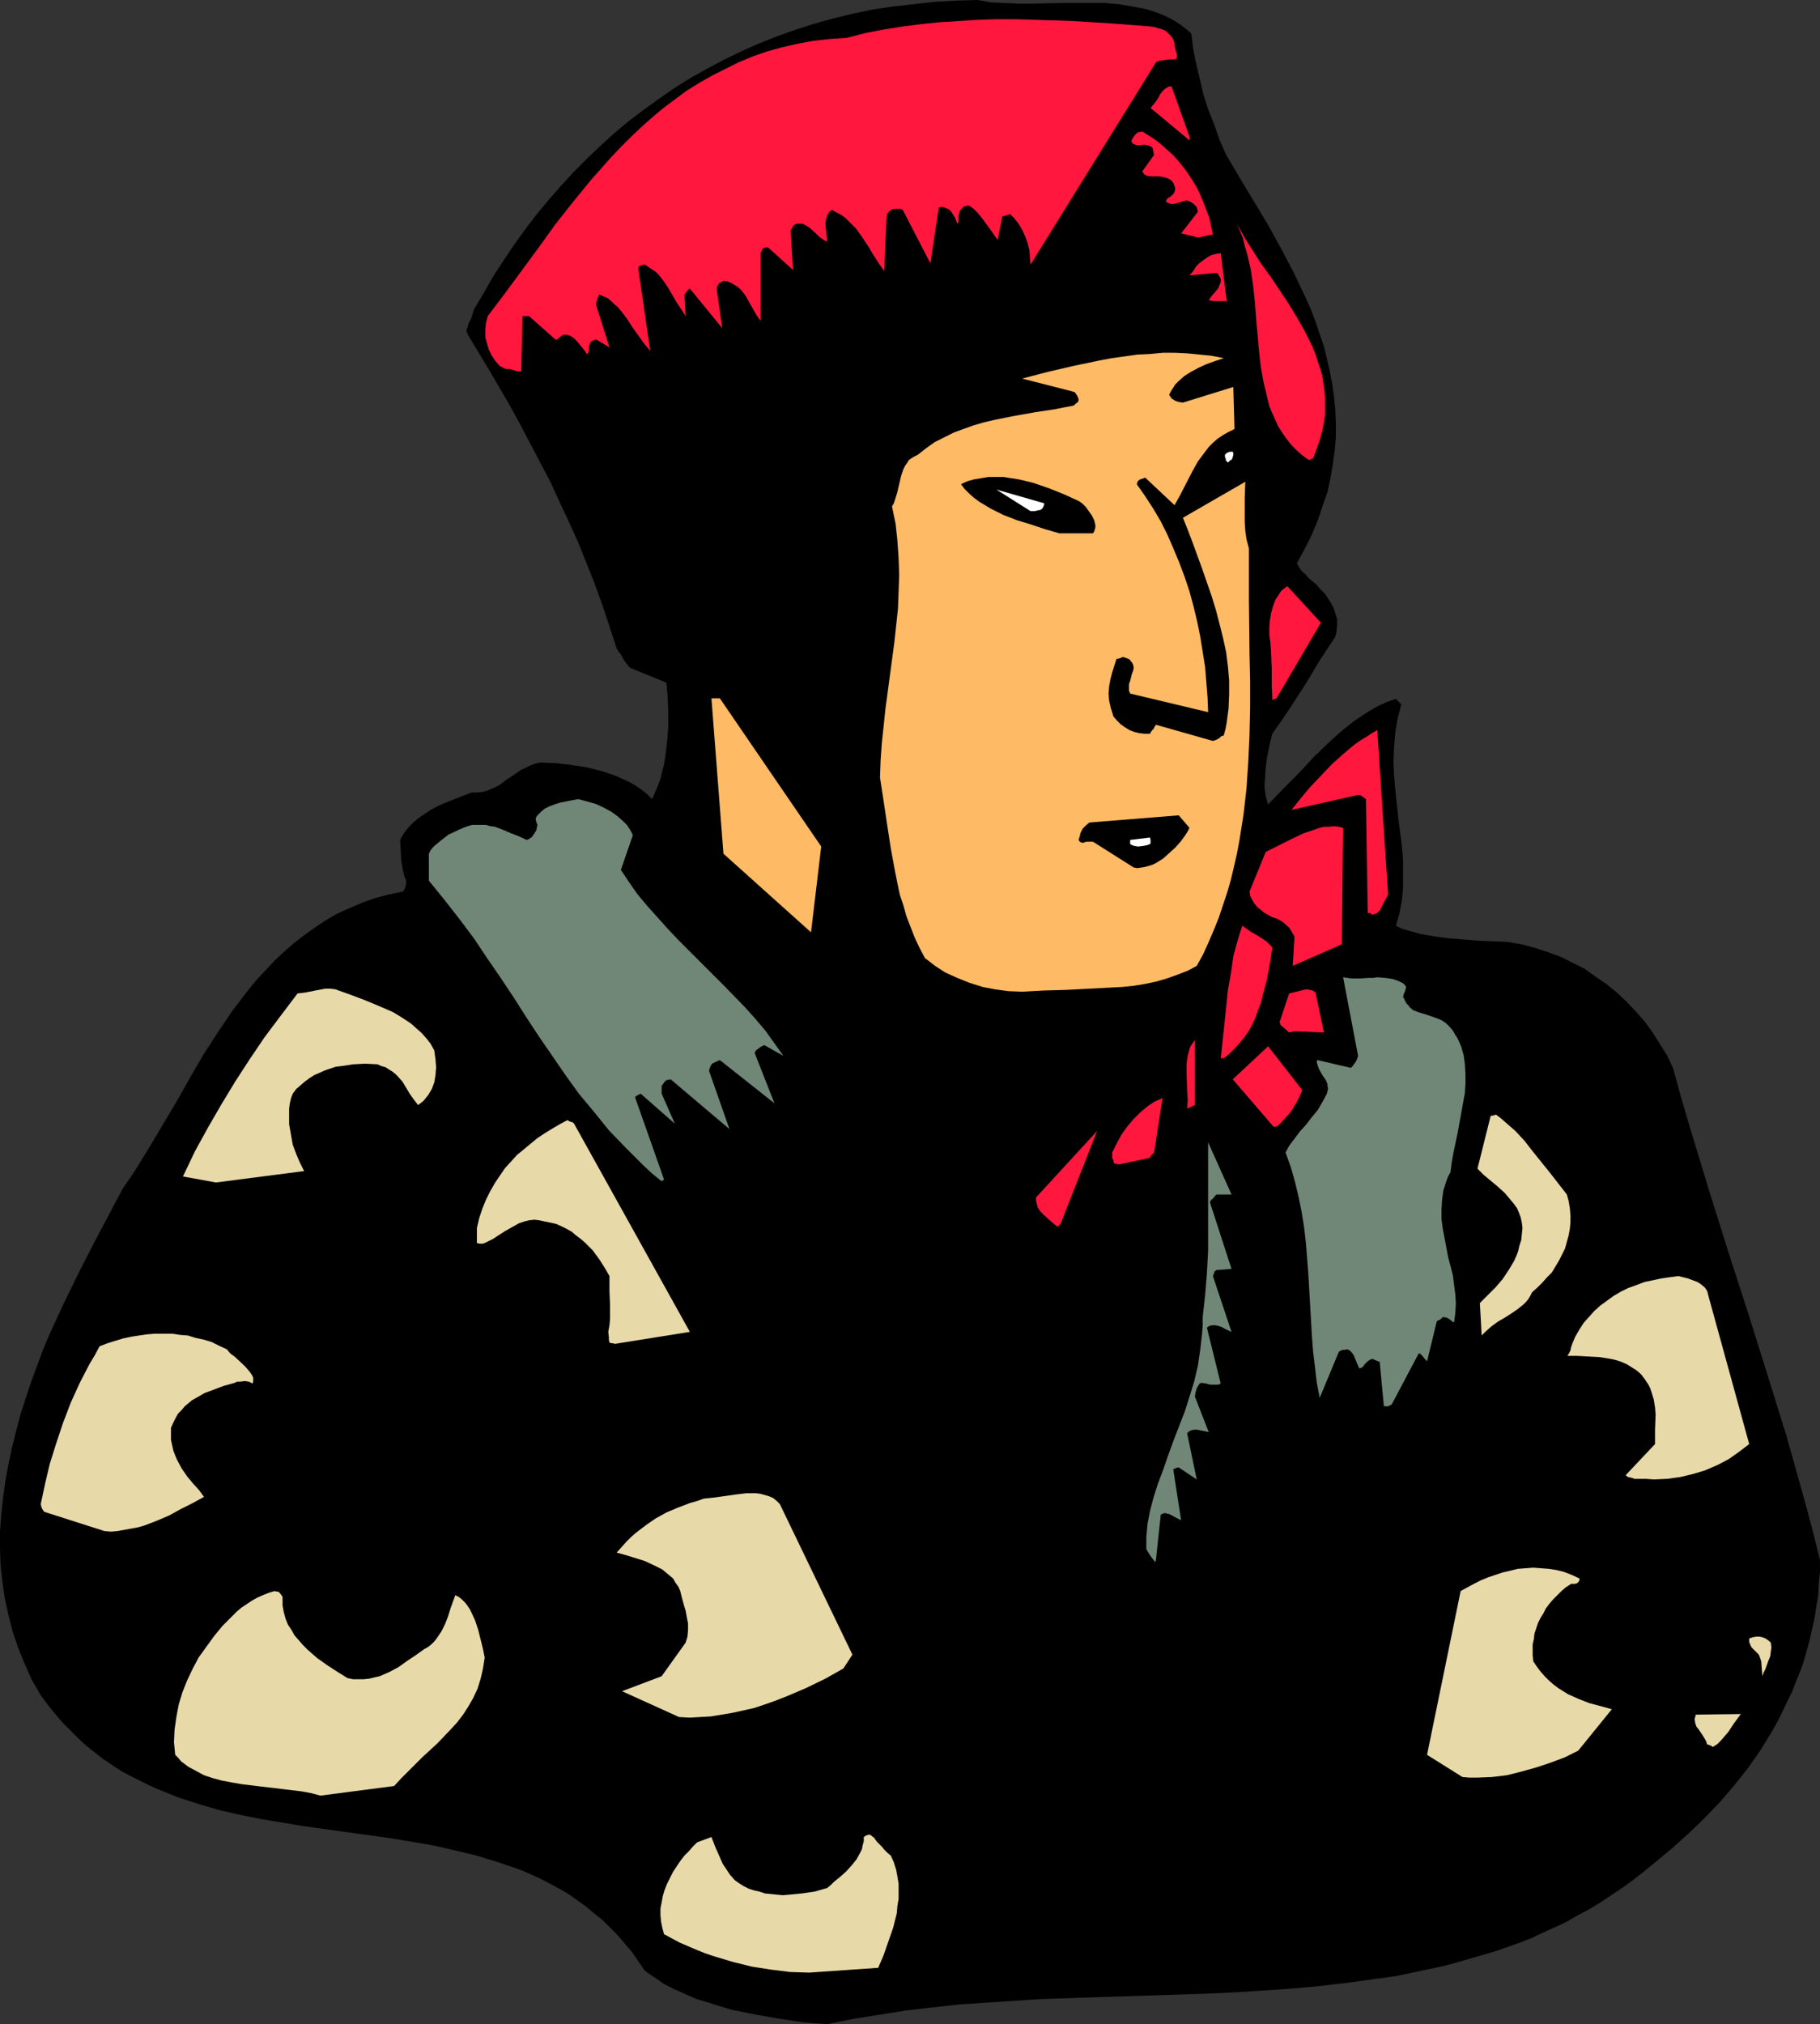 <?xml version="1.0" encoding="UTF-8" standalone="no"?>
<svg
   version="1.0"
   width="129.724mm"
   height="144.268mm"
   id="svg36"
   sodipodi:docname="Red Scarf.wmf"
   xmlns:inkscape="http://www.inkscape.org/namespaces/inkscape"
   xmlns:sodipodi="http://sodipodi.sourceforge.net/DTD/sodipodi-0.dtd"
   xmlns="http://www.w3.org/2000/svg"
   xmlns:svg="http://www.w3.org/2000/svg">
  <rect width="100%" height="100%" fill="#333333" stroke="none"/>
  <sodipodi:namedview
     id="namedview36"
     pagecolor="#ffffff"
     bordercolor="#000000"
     borderopacity="0.25"
     inkscape:showpageshadow="2"
     inkscape:pageopacity="0.0"
     inkscape:pagecheckerboard="0"
     inkscape:deskcolor="#d1d1d1"
     inkscape:document-units="mm" />
  <defs
     id="defs1">
    <pattern
       id="WMFhbasepattern"
       patternUnits="userSpaceOnUse"
       width="6"
       height="6"
       x="0"
       y="0" />
  </defs>
  <path
     style="fill:#000000;fill-opacity:1;fill-rule:evenodd;stroke:none"
     d="m 222.846,545.264 7.11,-1.454 7.11,-1.131 7.11,-1.131 7.11,-0.808 7.272,-0.808 7.272,-0.485 7.434,-0.485 7.434,-0.485 14.867,-0.485 29.734,-0.97 7.272,-0.323 7.434,-0.485 7.272,-0.485 7.272,-0.646 7.11,-0.808 7.11,-0.97 7.11,-0.97 6.949,-1.454 6.787,-1.454 6.787,-1.939 6.626,-1.939 6.464,-2.263 3.232,-1.293 3.07,-1.454 3.232,-1.454 3.07,-1.454 3.07,-1.778 3.07,-1.616 2.909,-1.778 2.909,-1.939 2.909,-1.939 2.909,-2.101 2.909,-2.263 2.747,-2.263 4.686,-3.879 4.525,-4.04 4.363,-4.202 4.202,-4.363 3.878,-4.525 3.717,-4.687 3.394,-4.848 3.07,-5.01 1.454,-2.586 1.293,-2.586 1.293,-2.747 1.293,-2.586 1.131,-2.909 1.131,-2.747 0.97,-2.747 0.808,-2.909 0.808,-2.909 0.646,-2.909 0.646,-2.909 0.485,-3.071 0.485,-3.071 0.162,-3.232 0.323,-3.071 v -3.232 l -2.101,-8.404 -2.262,-8.404 -4.686,-16.646 -5.171,-16.646 -5.171,-16.484 -5.333,-16.484 -5.171,-16.484 -5.01,-16.484 -2.424,-8.242 -2.262,-8.242 -1.616,-3.394 -1.939,-3.071 -1.939,-3.071 -2.101,-2.909 -2.424,-2.747 -2.424,-2.586 -2.586,-2.424 -2.747,-2.263 -3.07,-2.101 -2.909,-2.101 -3.232,-1.616 -3.232,-1.616 -3.555,-1.293 -3.394,-1.131 -3.717,-0.97 -3.717,-0.646 -7.918,-0.323 -4.04,-0.323 -3.878,-0.323 -3.717,-0.485 -3.717,-0.646 -3.555,-0.97 -1.616,-0.485 -1.616,-0.808 0.485,-1.616 0.485,-1.778 0.323,-1.616 0.323,-1.778 0.323,-3.555 v -3.717 -3.717 l -0.323,-3.717 -0.97,-7.596 -0.808,-7.596 -0.323,-3.879 -0.162,-3.717 0.162,-3.879 0.323,-3.879 0.646,-3.879 0.485,-1.778 0.485,-1.939 -0.162,-0.162 -0.323,-0.323 -0.97,-0.97 -2.424,0.808 -2.424,1.131 -2.262,1.293 -2.262,1.454 -2.101,1.454 -2.262,1.778 -2.101,1.778 -2.101,1.939 -4.202,4.04 -4.04,4.363 -4.202,4.202 -4.04,4.202 -0.323,-1.131 -0.323,-1.131 -0.323,-2.586 0.162,-2.586 0.162,-2.424 0.323,-2.586 0.485,-2.424 0.485,-2.263 0.485,-1.939 2.424,-3.394 2.262,-3.394 2.101,-3.232 2.101,-3.232 1.939,-3.232 1.939,-3.232 4.04,-6.141 0.323,-0.808 0.162,-0.808 0.162,-1.616 v -1.778 l -0.485,-1.616 -0.485,-1.454 -0.808,-1.454 -0.808,-1.293 -0.646,-0.97 -1.293,-1.293 -0.97,-1.131 -1.131,-0.97 -1.131,-0.97 -0.808,-0.97 -0.97,-0.808 -0.646,-0.97 -0.646,-1.131 2.101,-3.879 1.939,-3.879 1.616,-3.879 1.293,-3.879 1.293,-3.717 0.808,-3.717 0.646,-3.879 0.485,-3.555 0.323,-3.717 v -3.555 l -0.162,-3.555 -0.323,-3.555 -0.485,-3.394 -0.646,-3.394 -0.808,-3.555 -0.808,-3.394 -1.131,-3.232 -1.131,-3.394 -1.293,-3.394 -1.454,-3.232 -3.07,-6.464 -3.394,-6.464 -3.555,-6.464 -7.595,-12.605 -3.717,-6.303 -1.778,-4.04 -1.454,-4.202 -1.616,-4.04 -1.293,-4.04 -0.97,-4.202 -0.97,-4.04 -0.808,-4.04 -0.485,-4.04 -1.293,-1.131 -1.454,-1.131 -1.454,-0.97 -1.454,-0.808 -1.616,-0.808 -1.616,-0.646 -1.778,-0.646 -1.616,-0.485 -3.555,-0.646 -3.717,-0.646 -3.717,-0.323 h -3.878 -7.757 l -7.757,0.162 h -3.878 L 270.68,0.808 266.963,0.646 263.408,0 l -5.818,0.162 -5.818,0.323 -5.656,0.646 -5.656,0.646 -5.494,0.808 -5.333,1.131 -5.333,1.293 -5.171,1.454 -5.01,1.616 -5.01,1.778 -4.848,1.939 -4.686,2.101 -4.686,2.263 -4.525,2.424 -4.363,2.424 -4.363,2.747 -4.202,2.909 -4.04,2.909 -4.04,3.071 -3.878,3.232 -3.717,3.394 -3.717,3.555 -3.555,3.555 -3.394,3.717 -3.394,3.879 -3.232,3.879 -3.07,4.04 -2.909,4.04 -2.909,4.363 -2.747,4.202 -2.586,4.525 -2.586,4.363 -0.323,1.131 -0.323,0.97 -0.323,0.808 -0.485,0.808 -0.162,0.808 -0.323,0.808 v 0.646 l 0.323,0.808 5.656,9.373 5.656,9.696 2.747,5.01 5.333,10.181 2.747,5.171 2.424,5.333 2.586,5.495 2.424,5.333 2.262,5.656 2.262,5.656 2.101,5.818 1.939,5.818 1.939,5.979 0.646,0.97 0.485,0.646 0.808,1.454 0.808,1.131 0.808,0.97 9.858,4.04 0.323,3.879 0.162,4.04 v 4.04 l -0.323,4.04 -0.485,4.04 -0.323,1.939 -0.485,1.939 -0.485,1.939 -0.646,1.778 -0.808,1.939 -0.808,1.778 -1.454,-1.454 -1.454,-1.131 -1.616,-1.131 -1.778,-0.97 -1.778,-0.808 -1.778,-0.808 -1.939,-0.646 -1.939,-0.646 -3.878,-0.97 -4.202,-0.646 -4.04,-0.485 -4.202,-0.162 -1.454,0.323 -1.293,0.485 -1.293,0.646 -1.131,0.485 -2.101,1.454 -1.939,1.293 -1.939,1.454 -0.97,0.485 -1.131,0.485 -1.131,0.485 -1.293,0.323 -1.293,0.162 h -1.616 l -2.909,1.131 -2.909,1.131 -2.747,1.131 -2.424,1.293 -2.424,1.616 -1.131,0.808 -1.131,0.97 -0.97,0.97 -0.97,1.131 -0.808,1.131 -0.808,1.454 0.162,2.747 0.162,2.909 0.485,2.747 0.323,1.293 0.485,1.293 v 0.808 l -0.162,0.808 -0.323,0.808 -0.323,0.485 -3.878,0.808 -3.717,0.97 -3.555,1.293 -3.394,1.454 -3.232,1.454 -3.07,1.778 -2.909,1.939 -2.909,2.101 -2.747,2.101 -2.586,2.263 -2.586,2.424 -2.424,2.586 -2.424,2.586 -2.262,2.747 -2.101,2.747 -2.101,2.747 -4.04,5.979 -3.878,5.979 -3.555,6.141 -3.555,6.303 -3.555,5.979 -3.555,5.979 -3.555,5.818 -1.778,2.747 -1.939,2.747 -1.939,3.555 -1.939,3.717 -4.04,7.596 -4.04,7.919 -4.04,8.242 -3.878,8.404 -1.778,4.202 -3.232,8.727 -1.454,4.363 -1.454,4.525 -1.131,4.363 -1.131,4.525 -0.97,4.525 -0.808,4.525 -0.646,4.525 -0.485,4.525 L 0,412.584 v 4.525 l 0.162,4.525 0.485,4.525 0.646,4.363 0.97,4.525 1.131,4.363 1.454,4.363 1.778,4.363 1.939,4.363 2.424,4.202 1.939,2.586 1.939,2.424 2.101,2.424 2.101,2.101 2.101,2.101 2.101,1.939 2.262,1.778 2.262,1.778 2.424,1.616 2.424,1.616 2.424,1.293 2.586,1.293 2.586,1.293 2.586,1.131 5.171,2.101 5.494,1.778 5.494,1.616 5.656,1.293 5.656,1.131 5.818,0.97 5.818,0.97 11.635,1.616 11.635,1.616 5.818,0.97 5.656,0.97 5.656,1.293 5.494,1.293 5.333,1.616 5.333,1.778 2.586,0.97 2.586,1.131 2.424,1.131 2.424,1.293 2.424,1.293 2.424,1.454 2.262,1.616 2.262,1.616 2.101,1.778 2.262,1.778 1.939,1.939 2.101,2.101 1.939,2.263 1.939,2.263 1.778,2.586 1.778,2.586 2.586,1.778 2.586,1.778 2.909,1.454 2.909,1.293 2.909,1.293 3.232,0.97 3.07,0.97 3.232,0.97 3.232,0.646 3.232,0.646 6.464,1.131 6.464,0.97 z"
     id="path1" />
  <path
     style="fill:#e8d9a8;fill-opacity:1;fill-rule:evenodd;stroke:none"
     d="m 217.998,531.366 18.584,-1.293 1.454,-3.394 1.293,-3.717 1.293,-3.717 0.485,-1.939 0.485,-1.939 0.162,-1.939 0.323,-1.939 v -1.939 -2.101 l -0.323,-1.939 -0.323,-1.778 -0.646,-2.101 -0.808,-1.778 -0.97,-0.808 -0.808,-0.808 -0.646,-0.808 -1.293,-1.293 -0.485,-0.646 -0.323,-0.485 -0.485,-0.323 -0.323,-0.323 -0.485,-0.162 -0.646,0.162 -0.323,0.162 -0.485,0.323 v 1.131 l -0.323,1.131 -0.162,0.97 -0.485,0.97 -0.97,1.778 -1.293,1.616 -1.454,1.616 -1.616,1.454 -1.778,1.454 -0.808,0.808 -0.97,0.808 -3.394,0.97 -3.394,0.485 -3.394,0.323 -1.778,0.162 -1.616,-0.162 -1.616,-0.162 -1.616,-0.162 -1.454,-0.485 -1.454,-0.323 -1.454,-0.485 -1.293,-0.646 -1.293,-0.808 -1.131,-0.808 -1.293,-1.454 -0.97,-1.454 -0.97,-1.454 -0.646,-1.454 -1.293,-2.909 -1.131,-2.909 -3.878,1.454 -1.131,1.131 -1.131,1.293 -1.131,1.131 -1.131,1.454 -0.97,1.454 -0.97,1.454 -0.808,1.616 -0.808,1.616 -0.646,1.616 -0.485,1.616 -0.323,1.778 -0.323,1.616 v 1.778 l 0.162,1.778 0.323,1.616 0.485,1.778 2.101,1.131 2.101,1.131 2.262,0.97 2.262,0.97 2.424,0.97 2.424,0.808 4.848,1.454 5.171,1.293 5.171,0.808 5.171,0.646 z"
     id="path2" />
  <path
     style="fill:#e8d9a8;fill-opacity:1;fill-rule:evenodd;stroke:none"
     d="m 86.294,483.692 19.877,-2.586 1.939,-2.101 1.939,-1.939 3.717,-3.717 4.04,-3.717 3.555,-3.717 1.778,-1.939 1.616,-2.101 1.454,-2.263 1.293,-2.263 1.131,-2.424 0.808,-2.586 0.646,-2.747 0.485,-3.071 -0.485,-2.424 -0.646,-2.586 -0.646,-2.586 -0.808,-2.424 -0.97,-2.101 -0.485,-0.97 -0.646,-0.97 -0.646,-0.808 -0.808,-0.808 -0.808,-0.646 -0.97,-0.485 -0.646,1.778 -0.646,1.778 -0.646,2.101 -0.808,2.101 -0.97,1.939 -1.293,1.939 -0.646,0.808 -0.808,0.808 -0.808,0.646 -1.131,0.646 -2.262,1.616 -2.424,1.616 -2.262,1.616 -2.424,1.293 -2.586,1.131 -1.454,0.323 -1.293,0.323 -1.454,0.162 h -1.454 -1.616 l -1.454,-0.323 -2.586,-1.616 -2.747,-1.778 -2.747,-1.939 -2.586,-2.263 -1.293,-1.293 -1.131,-1.293 -1.131,-1.293 -0.808,-1.454 -0.97,-1.454 -0.646,-1.616 -0.485,-1.778 -0.323,-1.778 v -2.101 -0.162 l -0.162,-0.323 -0.485,-0.646 -0.485,-0.485 h -0.485 l -0.485,-0.162 -1.616,0.485 -1.616,0.646 -1.454,0.646 -1.454,0.808 -1.454,0.97 -1.454,0.97 -1.293,1.131 -1.293,1.293 -2.424,2.424 -2.262,2.747 -2.101,2.909 -2.101,2.909 -1.616,3.071 -1.454,3.071 -1.293,3.232 -0.97,3.232 -0.646,3.394 -0.485,3.394 -0.162,3.394 0.162,1.616 0.162,1.778 0.808,0.808 0.808,0.97 1.939,1.454 2.101,1.131 2.101,1.131 2.424,0.808 2.424,0.646 2.586,0.485 2.747,0.485 5.333,0.646 5.494,0.646 5.333,0.646 2.586,0.485 z"
     id="path3" />
  <path
     style="fill:#e8d9a8;fill-opacity:1;fill-rule:evenodd;stroke:none"
     d="m 393.98,478.682 1.939,0.162 h 1.939 l 4.04,-0.162 4.04,-0.485 3.878,-0.97 4.04,-1.131 3.878,-1.293 3.878,-1.454 3.555,-1.778 9.05,-11.151 -2.909,-0.808 -3.07,-0.808 -2.909,-1.131 -2.909,-1.293 -1.293,-0.808 -1.293,-0.808 -1.293,-0.97 -1.293,-1.131 -1.131,-1.131 -1.131,-1.293 -0.97,-1.293 -0.97,-1.454 -0.162,-1.616 v -1.454 -1.454 l 0.323,-1.454 0.162,-1.454 0.485,-1.454 0.485,-1.454 0.646,-1.293 0.808,-1.293 0.646,-1.293 0.97,-1.293 0.97,-1.131 1.131,-1.131 1.131,-1.131 1.131,-0.97 1.454,-0.97 h 0.97 l 0.646,-0.162 0.323,-0.323 0.162,-0.162 0.162,-0.323 v -0.485 l -2.101,-0.97 -2.101,-0.808 -1.939,-0.485 -2.101,-0.323 -2.101,-0.162 -2.101,-0.162 -2.101,0.162 -2.101,0.162 -1.939,0.485 -2.101,0.485 -1.939,0.646 -1.939,0.646 -1.939,0.808 -1.939,0.97 -3.555,1.939 -9.05,44.119 z"
     id="path4" />
  <path
     style="fill:#e8d9a8;fill-opacity:1;fill-rule:evenodd;stroke:none"
     d="m 461.367,470.601 1.293,-0.808 0.97,-0.97 0.97,-1.131 0.97,-1.131 1.616,-2.424 1.778,-2.424 -12.12,0.162 -0.162,0.646 -0.162,0.485 0.162,1.131 0.323,0.97 0.646,0.808 0.646,0.97 0.646,0.97 0.646,1.131 0.323,0.97 h 0.323 l 0.323,0.162 0.485,0.162 z"
     id="path5" />
  <path
     style="fill:#e8d9a8;fill-opacity:1;fill-rule:evenodd;stroke:none"
     d="m 182.931,462.521 2.909,0.162 2.747,-0.162 2.909,-0.162 2.909,-0.485 2.909,-0.485 2.909,-0.646 2.909,-0.646 2.909,-0.97 2.747,-0.97 2.909,-1.131 5.333,-2.263 5.333,-2.586 4.848,-2.747 2.424,-3.717 -19.554,-40.564 -0.808,-0.808 -0.97,-0.808 -1.131,-0.485 -1.131,-0.323 -1.131,-0.323 -1.131,-0.162 h -2.747 l -2.747,0.323 -5.656,0.808 -3.07,0.323 -1.778,0.646 -1.778,0.485 -3.394,1.293 -3.07,1.293 -2.909,1.616 -2.586,1.778 -2.747,2.101 -1.293,1.131 -1.293,1.293 -1.293,1.454 -1.293,1.454 2.424,0.646 2.586,0.808 2.586,0.808 2.424,1.131 2.262,1.131 0.97,0.808 0.97,0.808 0.97,0.808 0.646,1.131 0.808,1.131 0.485,1.131 0.485,1.939 0.485,1.778 0.485,1.616 0.323,1.778 0.323,1.616 v 1.778 l -0.162,1.778 -0.485,1.616 -6.464,9.05 -10.666,4.04 z"
     id="path6" />
  <path
     style="fill:#e8d9a8;fill-opacity:1;fill-rule:evenodd;stroke:none"
     d="m 474.78,451.532 0.323,-0.97 0.485,-0.97 0.808,-2.263 0.485,-1.131 0.162,-1.293 0.162,-1.131 -0.162,-1.293 -0.323,-0.323 -0.646,-0.485 -0.485,-0.323 -0.808,-0.323 -0.808,-0.162 h -0.808 l -0.97,0.162 -0.97,0.323 v 0.485 0.485 l 0.323,0.808 0.323,0.646 0.646,0.646 1.293,1.293 0.323,0.808 0.323,0.97 z"
     id="path7" />
  <path
     style="fill:#708778;fill-opacity:1;fill-rule:evenodd;stroke:none"
     d="m 311.403,420.18 1.293,-12.121 0.485,-0.323 0.646,-0.162 0.646,0.162 0.646,0.162 1.454,0.808 1.616,0.808 -2.101,-13.575 v -0.162 l 0.323,-0.162 0.485,-0.162 0.323,-0.162 h 0.323 l 4.848,3.232 -2.586,-12.444 0.485,-0.485 0.646,-0.323 0.808,-0.162 h 0.646 l 1.616,0.323 1.616,0.323 -3.717,-9.535 0.162,-1.131 0.323,-1.131 0.485,-0.808 0.323,-0.485 0.485,-0.162 1.131,0.162 1.293,0.323 h 1.454 0.646 l 0.646,-0.323 -3.717,-15.03 0.646,-0.485 0.808,-0.162 h 0.808 l 0.808,0.162 0.97,0.323 0.808,0.485 1.778,0.808 -5.01,-15.03 0.162,-0.323 0.162,-0.485 0.162,-0.485 0.485,-0.323 4.04,-0.323 -5.818,-17.938 0.323,-0.646 0.485,-0.323 0.485,-0.646 0.485,-0.485 h 4.04 l -6.302,-14.06 v 5.656 5.818 11.797 5.979 l -0.323,5.979 -0.485,5.979 -0.646,5.818 v 2.263 l -0.162,2.101 -0.485,4.363 -0.646,4.363 -0.97,4.202 -1.293,4.202 -1.293,4.04 -3.07,7.919 -1.454,4.04 -1.293,3.717 -1.454,3.879 -1.131,3.555 -0.97,3.717 -0.646,3.394 -0.162,1.778 -0.162,1.778 v 1.616 1.616 l 0.646,1.131 0.646,0.97 1.131,1.454 z"
     id="path8" />
  <path
     style="fill:#e8d9a8;fill-opacity:1;fill-rule:evenodd;stroke:none"
     d="m 28.118,412.423 1.778,0.162 1.778,-0.162 1.778,-0.323 1.778,-0.323 1.778,-0.323 1.778,-0.485 3.394,-1.293 3.394,-1.454 3.232,-1.778 3.232,-1.616 2.909,-1.616 -1.293,-1.778 -1.616,-1.778 -1.616,-1.939 -1.454,-2.101 -1.293,-2.424 -0.485,-1.131 -0.485,-1.293 -0.323,-1.454 -0.323,-1.454 v -1.616 -1.616 l 0.646,-1.454 0.646,-1.293 0.646,-1.131 0.97,-0.97 0.808,-0.97 0.97,-0.808 0.97,-0.808 1.131,-0.646 2.262,-1.293 2.586,-0.97 2.586,-0.97 2.909,-0.808 0.646,-0.323 h 0.808 l 1.293,-0.162 1.131,0.162 0.97,0.485 0.162,-0.485 v -0.485 -0.646 l -0.323,-0.646 -0.323,-0.485 -0.485,-0.646 -1.131,-1.293 -2.586,-2.424 -1.293,-0.97 -0.97,-1.131 -2.101,-0.97 -1.939,-0.97 -2.101,-0.646 -2.262,-0.485 -2.101,-0.646 -2.101,-0.162 -2.101,-0.323 H 44.117 41.854 l -2.101,0.162 -2.262,0.323 -2.101,0.323 -2.262,0.485 -2.101,0.646 -2.101,0.646 -2.101,0.808 -1.293,2.424 -1.454,2.424 -2.586,5.01 -2.424,5.333 -2.101,5.495 -1.778,5.333 -1.778,5.656 -1.293,5.495 -1.131,5.333 0.162,0.808 0.323,0.646 0.323,0.485 0.162,0.162 z"
     id="path9" />
  <path
     style="fill:#e8d9a8;fill-opacity:1;fill-rule:evenodd;stroke:none"
     d="m 445.531,398.524 3.555,-0.162 3.555,-0.485 3.394,-0.808 3.232,-0.97 3.394,-1.454 3.07,-1.616 2.747,-1.939 2.747,-2.101 -10.989,-39.917 -0.162,-0.646 -0.162,-0.646 -0.646,-0.97 -0.97,-0.808 -0.97,-0.646 -1.293,-0.485 -1.293,-0.485 -1.293,-0.323 -1.293,-0.323 -2.424,0.323 -2.262,0.323 -2.262,0.485 -2.262,0.485 -2.101,0.808 -2.262,0.808 -1.939,0.97 -1.939,1.131 -1.778,1.293 -1.778,1.293 -1.616,1.454 -1.454,1.616 -1.454,1.616 -1.131,1.778 -1.131,1.939 -0.808,1.939 -0.323,0.97 -0.162,0.808 -0.323,0.646 -0.485,0.808 h 1.293 1.293 l 2.909,0.162 3.07,0.162 3.07,0.485 1.454,0.323 1.454,0.485 1.454,0.646 1.293,0.808 1.293,0.808 1.293,1.131 0.97,1.293 0.97,1.454 0.485,0.97 0.323,0.97 0.646,2.101 0.323,2.101 0.162,1.939 -0.162,4.04 v 1.939 1.939 l -7.918,8.404 0.646,0.485 0.808,0.162 0.97,0.323 h 0.97 2.101 z"
     id="path10" />
  <path
     style="fill:#708778;fill-opacity:1;fill-rule:evenodd;stroke:none"
     d="m 373.942,378.808 0.97,-0.485 7.272,-13.737 h 0.323 l 0.323,0.323 0.485,0.485 0.485,0.646 0.646,0.646 2.586,-10.666 0.323,-0.323 0.485,-0.162 0.97,-0.808 0.485,0.162 h 0.323 l 0.646,0.323 0.646,0.485 0.323,0.323 0.485,0.162 0.323,-2.424 0.162,-2.586 -0.162,-2.586 -0.323,-2.424 -0.323,-2.586 -0.646,-2.586 -0.646,-2.424 -0.485,-2.586 -0.485,-2.586 -0.485,-2.586 -0.323,-2.424 v -2.586 l 0.162,-2.586 0.323,-2.424 0.808,-2.586 0.485,-1.293 0.646,-1.131 0.323,-2.586 0.485,-2.747 1.131,-5.333 0.97,-5.333 0.485,-2.747 0.485,-2.586 0.162,-2.586 v -2.586 l -0.162,-2.586 -0.323,-2.424 -0.646,-2.263 -0.485,-1.131 -0.485,-1.131 -0.646,-0.97 -0.646,-1.131 -0.808,-0.97 -0.97,-0.97 -1.131,-0.808 -1.131,-0.485 -2.747,-0.97 -2.586,-0.808 -1.293,-0.485 -0.97,-0.808 -0.323,-0.485 -0.485,-0.485 -0.485,-0.808 -0.162,-0.485 -0.323,-0.485 0.162,-0.808 0.323,-0.646 0.162,-0.646 0.162,-0.485 -0.162,-0.485 -0.646,-0.646 -0.97,-0.485 -0.808,-0.323 -0.97,-0.323 -0.97,-0.162 -1.131,-0.162 -2.101,-0.162 -1.131,0.162 h -1.131 l -2.424,0.162 h -2.262 l -2.262,-0.323 4.04,21.171 -0.162,0.485 -0.162,0.485 -0.323,0.646 -0.485,0.646 -0.323,0.485 -0.485,0.485 -9.05,-2.101 -0.162,0.485 0.162,0.646 0.323,0.97 0.485,0.97 0.646,1.131 0.808,1.131 0.485,1.131 v 0.646 l 0.162,0.485 -0.162,0.808 -0.162,0.646 -1.131,2.101 -1.293,2.263 -1.616,1.939 -1.616,2.101 -1.616,1.778 -1.454,1.939 -1.454,1.939 -0.97,1.778 1.454,4.04 1.131,4.04 0.97,4.04 0.808,4.04 0.646,4.04 0.485,4.202 0.646,8.242 0.485,8.404 0.485,8.404 0.323,4.202 0.485,4.04 0.485,4.202 0.808,4.202 5.171,-12.444 0.97,-0.485 h 0.646 l 0.646,-0.162 0.646,0.323 0.485,0.485 0.485,0.646 0.323,0.646 0.646,1.616 0.646,1.454 0.485,-0.162 0.323,-0.162 0.323,-0.323 0.323,-0.485 0.808,-0.808 0.485,-0.323 0.646,-0.323 0.485,0.162 1.131,0.485 0.485,0.162 1.131,11.959 z"
     id="path11" />
  <path
     style="fill:#e8d9a8;fill-opacity:1;fill-rule:evenodd;stroke:none"
     d="m 165.64,362.001 20.2,-3.232 -31.189,-56.078 -0.162,-0.162 -0.162,-0.162 -0.485,-0.162 -0.485,-0.162 -0.485,-0.323 -2.101,1.131 -1.939,1.131 -2.101,1.293 -1.939,1.293 -1.778,1.454 -1.939,1.616 -1.778,1.454 -1.616,1.778 -1.616,1.778 -1.454,2.101 -1.293,1.939 -1.293,2.263 -1.131,2.263 -0.97,2.424 -0.808,2.424 -0.646,2.747 v 4.04 l 0.808,0.162 h 0.808 l 0.808,-0.323 0.97,-0.485 0.97,-0.485 0.97,-0.646 2.262,-1.454 2.586,-1.454 1.131,-0.646 1.454,-0.485 1.293,-0.323 1.454,-0.162 1.293,0.162 1.454,0.323 1.616,0.323 1.454,0.323 1.454,0.646 1.293,0.646 1.454,0.808 1.131,0.97 1.293,0.97 1.131,0.97 2.101,2.101 1.778,2.424 1.454,2.263 1.293,2.263 v 4.04 l 0.162,3.879 v 3.555 l -0.162,1.778 -0.323,1.778 0.162,1.454 v 0.646 l 0.162,0.808 0.646,0.162 h 0.323 z"
     id="path12" />
  <path
     style="fill:#e8d9a8;fill-opacity:1;fill-rule:evenodd;stroke:none"
     d="m 400.121,358.769 1.616,-1.454 1.778,-1.293 1.939,-1.131 1.778,-1.131 1.616,-1.131 1.616,-1.293 0.646,-0.646 0.646,-0.808 0.485,-0.808 0.485,-0.97 1.454,-1.293 1.293,-1.293 1.293,-1.454 1.293,-1.293 0.97,-1.616 0.97,-1.616 0.808,-1.616 0.808,-1.616 0.485,-1.778 0.485,-1.778 0.323,-1.778 0.162,-1.778 v -1.778 l -0.162,-1.939 -0.323,-1.939 -0.485,-1.778 -2.262,-2.909 -2.262,-2.909 -4.686,-5.818 -2.262,-2.909 -2.424,-2.586 -2.586,-2.263 -1.293,-1.131 -1.293,-0.97 h -0.162 l -0.323,0.162 -0.97,0.162 -3.555,14.221 1.616,1.616 1.939,1.616 1.939,1.616 1.939,1.778 1.616,1.939 0.808,0.97 0.808,1.131 0.485,1.131 0.485,1.293 0.323,1.454 0.162,1.454 -0.162,1.616 -0.162,1.616 -0.485,1.454 -0.323,1.454 -0.485,1.293 -0.646,1.454 -1.454,2.424 -1.616,2.424 -1.939,2.263 -2.101,2.101 -2.101,2.101 0.485,8.727 z"
     id="path13" />
  <path
     style="fill:#ff173d;fill-opacity:1;fill-rule:evenodd;stroke:none"
     d="m 285.708,329.68 9.858,-25.049 -16.483,17.938 v 0.808 l 0.162,0.646 0.323,1.293 0.808,1.131 0.808,0.808 1.778,1.616 1.939,1.616 z"
     id="path14" />
  <path
     style="fill:#e8d9a8;fill-opacity:1;fill-rule:evenodd;stroke:none"
     d="m 58.176,318.529 23.755,-3.071 -1.131,-2.263 -0.97,-2.263 -0.97,-2.586 -0.485,-2.747 -0.485,-2.747 v -2.747 -1.454 l 0.162,-1.293 0.323,-1.454 0.485,-1.293 0.97,-1.293 1.131,-0.97 1.131,-0.97 1.293,-0.97 1.293,-0.808 1.454,-0.646 1.454,-0.646 1.454,-0.485 1.454,-0.485 1.454,-0.162 3.232,-0.485 3.232,-0.162 3.232,0.162 1.131,0.485 1.131,0.323 0.97,0.646 0.808,0.485 0.808,0.646 0.646,0.646 1.293,1.454 0.97,1.616 0.97,1.616 1.131,1.616 1.131,1.454 1.454,-1.131 1.293,-1.616 0.97,-1.616 0.646,-1.778 0.323,-1.939 0.162,-2.101 -0.162,-2.101 -0.323,-2.424 -0.97,-1.778 -1.131,-1.454 -1.293,-1.454 -1.454,-1.293 -1.454,-1.293 -1.454,-0.97 -1.778,-1.131 -1.616,-0.97 -3.717,-1.616 -3.878,-1.616 -3.878,-1.454 -4.04,-1.454 -1.293,-0.162 h -1.454 l -2.586,0.485 -2.424,0.485 -2.424,0.323 -4.525,5.979 -4.363,5.818 -4.04,5.979 -3.878,5.979 -3.717,6.141 -3.555,6.141 -3.555,6.464 -3.232,6.788 z"
     id="path15" />
  <path
     style="fill:#708778;fill-opacity:1;fill-rule:evenodd;stroke:none"
     d="m 178.891,317.721 -7.757,-21.979 v -0.323 l 0.485,-0.323 0.97,-0.485 9.211,8.08 -3.555,-8.08 v -2.101 l 0.808,-1.131 0.162,-0.162 0.485,-0.323 h 0.323 l 0.646,-0.162 15.837,13.413 -5.494,-15.676 0.162,-0.646 0.162,-0.485 0.162,-0.323 0.323,-0.485 0.97,-0.485 1.131,-0.485 14.706,11.636 -5.333,-13.575 0.323,-0.646 0.646,-0.485 0.646,-0.485 0.97,-0.485 5.171,2.909 -2.424,-3.394 -2.424,-3.394 -2.747,-3.232 -2.747,-3.071 -5.979,-6.141 -5.979,-5.979 -5.979,-5.979 -2.909,-3.071 -2.747,-3.071 -2.747,-3.071 -2.586,-3.071 -2.262,-3.232 -2.262,-3.394 3.232,-9.373 -0.485,-0.97 -0.485,-0.808 -0.646,-0.97 -0.808,-0.808 -1.616,-1.454 -1.778,-1.293 -2.101,-1.131 -2.101,-0.97 -2.262,-0.646 -2.424,-0.646 -1.778,0.323 -1.616,0.323 -1.616,0.323 -1.454,0.485 -1.293,0.485 -1.293,0.646 -0.97,0.808 -0.97,0.97 -0.323,0.485 -0.162,0.485 0.162,0.808 0.323,0.808 -0.162,0.646 -0.162,0.808 -0.485,0.808 -0.323,0.485 -0.323,0.485 -0.485,0.323 -0.485,0.323 -0.485,0.162 -2.101,-0.97 -2.101,-0.808 -2.262,-0.97 -2.101,-0.808 -1.293,-0.162 -1.131,-0.323 h -1.131 -1.293 -1.293 l -1.131,0.323 -1.293,0.485 -1.454,0.646 -2.424,1.131 -2.101,1.616 -0.97,0.808 -0.97,0.808 -0.808,0.97 -0.485,0.97 V 237.24 l 4.202,5.171 4.04,5.171 3.878,5.171 3.555,5.333 3.555,5.171 3.555,5.333 3.394,5.333 3.394,5.171 3.555,5.171 3.555,5.171 3.717,5.171 4.04,4.848 4.04,5.01 4.525,4.687 2.262,2.263 2.424,2.424 2.424,2.263 2.586,2.101 z"
     id="path16" />
  <path
     style="fill:#ff173d;fill-opacity:1;fill-rule:evenodd;stroke:none"
     d="m 301.384,313.68 8.403,-1.778 v -0.162 l 0.162,-0.323 0.323,-0.323 0.646,-0.646 2.262,-14.706 -0.97,0.485 -1.131,0.485 -1.939,1.293 -1.939,1.616 -1.939,1.939 -1.616,1.939 -1.616,2.263 -1.293,2.424 -1.131,2.263 v 1.454 l 0.323,0.646 0.162,0.808 0.485,0.162 h 0.323 z"
     id="path17" />
  <path
     style="fill:#ff173d;fill-opacity:1;fill-rule:evenodd;stroke:none"
     d="m 343.884,303.499 1.293,-1.131 0.97,-1.131 0.97,-0.97 0.97,-1.293 0.646,-1.131 0.808,-1.293 0.646,-1.454 0.646,-1.454 -9.211,-11.797 -9.534,8.888 10.989,12.767 z"
     id="path18" />
  <path
     style="fill:#ff173d;fill-opacity:1;fill-rule:evenodd;stroke:none"
     d="m 320.452,298.328 1.454,-0.646 v -17.615 l -0.646,0.97 -0.646,0.97 -0.323,1.131 -0.323,1.131 -0.162,1.131 -0.162,1.131 v 2.424 l 0.162,5.01 0.162,2.424 -0.162,2.263 z"
     id="path19" />
  <path
     style="fill:#ff173d;fill-opacity:1;fill-rule:evenodd;stroke:none"
     d="m 329.664,285.076 1.616,-1.293 1.454,-1.454 1.293,-1.454 1.293,-1.616 1.131,-1.616 0.97,-1.778 0.808,-1.778 0.646,-1.939 0.808,-1.939 0.485,-2.101 1.131,-4.202 0.808,-4.363 0.646,-4.363 -0.808,-0.808 -0.808,-0.808 -0.97,-0.646 -0.97,-0.646 -2.262,-1.293 -2.262,-1.616 -0.646,1.939 -0.646,2.101 -1.131,4.202 -0.646,4.525 -0.808,4.525 -0.485,4.687 -0.485,4.687 -0.485,4.525 -0.485,4.525 z"
     id="path20" />
  <path
     style="fill:#ff173d;fill-opacity:1;fill-rule:evenodd;stroke:none"
     d="m 348.732,277.804 7.918,0.323 -2.262,-10.828 -0.808,-0.485 -0.646,-0.162 -0.97,-0.162 -0.808,0.162 -1.939,0.485 -1.939,0.485 -2.586,7.757 0.162,0.323 0.162,0.485 0.646,0.485 1.616,1.454 z"
     id="path21" />
  <path
     style="fill:#ffba66;fill-opacity:1;fill-rule:evenodd;stroke:none"
     d="m 275.366,267.137 5.818,-0.323 5.979,-0.162 6.141,-0.323 6.302,-0.323 2.909,-0.162 3.07,-0.323 2.909,-0.485 3.07,-0.646 2.747,-0.808 2.747,-0.97 2.909,-1.131 2.424,-1.293 1.778,-3.232 1.454,-3.232 1.454,-3.394 1.293,-3.232 1.131,-3.394 1.131,-3.394 0.97,-3.394 0.808,-3.394 0.808,-3.555 0.646,-3.394 1.131,-7.111 0.808,-7.111 0.485,-7.272 0.323,-7.111 0.162,-7.272 v -7.272 l -0.162,-7.272 -0.162,-14.383 v -6.949 -7.111 l -0.646,-2.424 -0.323,-2.263 -0.162,-2.424 v -2.101 -4.363 l 0.162,-4.363 -16.806,9.696 1.293,3.232 1.293,3.394 2.586,7.111 2.586,7.434 1.131,3.717 0.97,3.717 0.97,3.879 0.808,3.717 0.485,3.879 0.323,3.717 v 3.879 l -0.162,3.717 -0.485,3.717 -0.323,1.778 -0.485,1.778 -0.646,0.162 -0.485,0.485 -0.808,0.485 -0.485,0.162 -0.485,0.162 -15.352,-4.363 v 0 l -0.323,0.485 -0.323,0.646 -0.485,0.485 -0.485,0.808 h -1.454 l -1.454,-0.162 -1.293,-0.323 -1.293,-0.485 -1.293,-0.808 -1.131,-0.808 -0.97,-0.97 -0.97,-1.131 -0.323,-1.131 -0.323,-0.97 -0.485,-2.101 -0.162,-1.939 0.162,-1.939 0.323,-1.778 0.485,-1.939 1.131,-3.555 0.162,-0.162 h 0.323 l 0.485,-0.162 0.808,-0.323 0.97,0.323 0.808,0.323 0.323,0.485 0.323,0.323 0.323,0.646 0.162,0.808 -0.162,0.808 -0.323,0.808 -0.485,1.939 -0.323,0.808 v 0.97 0.808 l 0.323,0.808 21.008,5.01 -0.162,-4.04 -0.323,-4.04 -0.323,-4.04 -0.646,-4.04 -0.646,-4.04 -0.808,-4.04 -0.97,-4.04 -1.131,-4.202 -1.293,-3.879 -1.454,-3.879 -1.616,-3.879 -1.616,-3.717 -1.778,-3.555 -2.101,-3.555 -2.101,-3.232 -2.262,-3.232 0.162,-0.323 v -0.323 l 0.485,-0.485 0.323,-0.162 0.485,-0.162 0.808,-0.323 7.918,7.434 1.616,-2.909 3.07,-5.979 1.616,-2.909 0.97,-1.293 0.97,-1.293 0.97,-1.293 1.131,-1.131 1.293,-1.131 1.454,-0.97 1.454,-0.808 1.616,-0.808 -0.323,-11.313 -13.574,4.202 -1.131,-0.162 -0.97,-0.323 -0.485,-0.323 -0.485,-0.323 -0.323,-0.485 -0.323,-0.485 0.485,-0.97 0.646,-0.97 0.485,-0.808 0.808,-0.808 1.616,-1.454 1.778,-1.131 2.101,-1.131 2.101,-0.97 2.262,-0.808 2.424,-0.808 -3.232,-0.646 -3.232,-0.323 -3.232,-0.323 -3.394,-0.162 h -3.394 l -3.394,0.323 -3.394,0.162 -3.394,0.485 -3.555,0.485 -3.394,0.646 -6.949,1.454 -6.949,1.616 -6.787,1.778 13.898,3.555 0.323,0.162 0.323,0.485 0.323,0.485 0.323,0.808 v 0.485 l -0.323,0.485 -0.485,0.323 -0.485,0.485 -2.586,0.485 -2.424,0.485 -5.333,0.808 -5.494,0.97 -5.656,1.131 -2.747,0.646 -2.747,0.808 -2.747,0.97 -2.586,0.97 -2.586,1.293 -2.586,1.293 -2.262,1.616 -2.262,1.778 -0.97,0.485 -0.808,0.485 -0.646,0.485 -0.485,0.808 -0.485,0.646 -0.485,0.97 -0.646,1.939 -0.485,2.101 -0.485,2.101 -0.646,2.101 -0.323,0.97 -0.485,0.808 0.97,4.687 0.485,4.525 0.323,4.687 0.162,4.525 -0.162,4.525 -0.162,4.525 -0.485,4.525 -0.485,4.525 -2.424,18.1 -0.485,4.687 -0.485,4.525 -0.323,4.687 -0.162,4.525 0.97,6.303 0.97,6.464 0.97,6.303 1.131,6.141 0.646,3.232 0.646,3.071 0.97,2.909 0.808,2.909 1.131,2.909 1.131,2.909 1.293,2.747 1.454,2.747 1.293,0.97 1.454,1.131 2.747,1.778 3.232,1.454 3.232,1.293 3.555,1.131 3.394,0.646 3.555,0.485 z"
     id="path22" />
  <path
     style="fill:#ff173d;fill-opacity:1;fill-rule:evenodd;stroke:none"
     d="m 349.702,259.542 11.797,-5.171 0.323,-31.352 -1.131,-0.323 -1.293,-0.162 -1.293,0.162 h -1.454 l -1.293,0.323 -1.293,0.485 -2.909,0.97 -2.747,1.293 -2.586,1.293 -2.586,1.293 -2.262,1.131 -4.363,10.666 0.162,1.131 0.485,0.97 0.646,1.131 0.808,0.97 0.808,0.646 0.97,0.808 2.262,1.293 1.131,0.323 0.97,0.485 0.97,0.646 0.646,0.646 0.808,0.646 0.485,0.808 0.97,1.616 -0.485,7.919 z"
     id="path23" />
  <path
     style="fill:#ffba66;fill-opacity:1;fill-rule:evenodd;stroke:none"
     d="m 218.483,251.138 2.747,-23.11 -27.31,-39.917 h -2.262 l 3.232,41.856 z"
     id="path24" />
  <path
     style="fill:#ff173d;fill-opacity:1;fill-rule:evenodd;stroke:none"
     d="m 369.579,246.452 0.485,-0.162 0.646,-0.162 0.97,-0.808 2.262,-4.363 -2.909,-44.28 -1.454,0.808 -1.454,0.97 -1.616,0.97 -1.616,1.131 -3.07,2.586 -3.07,2.747 -2.909,3.071 -2.909,3.071 -2.586,3.071 -2.424,3.071 17.938,-4.04 h 0.485 l 0.485,0.323 0.485,0.323 0.646,0.485 0.485,30.705 h 0.646 l 0.323,0.162 z"
     id="path25" />
  <path
     style="fill:#000000;fill-opacity:1;fill-rule:evenodd;stroke:none"
     d="m 305.424,233.685 0.97,0.162 1.131,-0.162 0.97,-0.162 1.131,-0.323 0.97,-0.323 0.97,-0.485 1.778,-1.131 1.616,-1.454 1.616,-1.454 1.454,-1.616 1.293,-1.778 0.808,-1.293 0.162,-0.485 0.162,-0.162 v 0 l -2.909,-3.394 -24.078,1.939 -0.97,0.808 -0.808,0.808 -0.323,0.646 -0.323,0.646 -0.162,0.808 -0.323,0.97 0.323,0.485 0.323,0.162 0.485,0.162 0.485,-0.162 0.485,-0.162 h 0.646 0.485 0.646 z"
     id="path26" />
  <path
     style="fill:#ffffff;fill-opacity:1;fill-rule:evenodd;stroke:none"
     d="m 306.555,228.028 1.454,-0.162 0.808,-0.162 0.97,-0.323 0.162,-0.162 v -0.485 -0.485 l -0.162,-0.646 -5.333,0.646 v 0.323 0.485 0.323 l 0.323,0.162 0.323,0.162 0.485,0.162 z"
     id="path27" />
  <path
     style="fill:#ff173d;fill-opacity:1;fill-rule:evenodd;stroke:none"
     d="m 343.884,188.111 11.958,-20.363 -9.05,-9.858 -0.646,0.485 -0.646,0.485 -0.485,0.485 -0.485,0.808 -0.97,1.454 -0.646,1.778 -0.485,1.778 -0.323,1.939 -0.162,1.939 v 1.939 l 0.323,2.424 0.162,2.263 0.162,4.363 v 4.363 l 0.162,4.202 z"
     id="path28" />
  <path
     style="fill:#000000;fill-opacity:1;fill-rule:evenodd;stroke:none"
     d="m 285.385,143.669 h 9.05 l 0.323,-0.485 0.162,-0.485 0.162,-0.646 v -0.646 l -0.323,-1.293 -0.646,-1.293 -0.808,-1.131 -0.808,-1.131 -0.97,-0.97 -0.97,-0.646 -3.878,-1.778 -4.04,-1.616 -4.202,-1.454 -1.939,-0.485 -2.101,-0.485 -2.101,-0.323 -1.939,-0.323 h -2.101 -1.939 l -1.939,0.323 -1.939,0.323 -1.778,0.485 -1.778,0.808 0.97,1.293 1.293,1.293 1.293,1.131 1.293,0.97 1.616,0.97 1.616,0.97 1.616,0.808 1.616,0.808 3.717,1.454 3.717,1.131 3.878,1.293 z"
     id="path29" />
  <path
     style="fill:#ffffff;fill-opacity:1;fill-rule:evenodd;stroke:none"
     d="m 277.628,137.69 h 1.131 l 0.646,-0.162 0.808,-0.162 0.323,-0.162 0.323,-0.323 0.323,-0.646 0.162,-0.646 -12.928,-3.717 z"
     id="path30" />
  <path
     style="fill:#ffffff;fill-opacity:1;fill-rule:evenodd;stroke:none"
     d="m 331.441,123.953 h 0.162 l 0.323,-0.323 0.162,-0.485 0.162,-0.646 v -0.485 l -0.162,-0.323 h -0.485 -0.323 l -0.808,0.323 -0.323,0.323 -0.162,0.162 v 0.485 l 0.162,0.485 0.162,0.646 0.485,0.485 z"
     id="path31" />
  <path
     style="fill:#ff173d;fill-opacity:1;fill-rule:evenodd;stroke:none"
     d="m 353.742,123.468 0.97,-2.586 0.808,-2.263 0.646,-2.424 0.485,-2.263 0.323,-2.263 v -2.263 -2.101 l -0.162,-2.101 -0.323,-2.101 -0.323,-2.101 -0.646,-2.101 -0.646,-1.939 -0.646,-1.939 -0.808,-1.939 -1.939,-3.879 -2.101,-3.717 -2.262,-3.717 -4.848,-7.272 -2.586,-3.555 -2.262,-3.555 -2.262,-3.555 -1.939,-3.555 0.808,1.939 0.808,1.939 0.485,2.101 0.646,2.101 0.97,4.202 0.646,4.363 0.485,4.525 0.323,4.363 0.808,9.05 0.485,4.202 0.808,4.363 0.485,1.939 0.485,2.101 0.485,1.939 0.808,1.939 0.808,1.778 0.808,1.778 1.131,1.778 1.131,1.616 1.293,1.616 1.454,1.454 1.454,1.293 1.778,1.293 z"
     id="path32" />
  <path
     style="fill:#ff173d;fill-opacity:1;fill-rule:evenodd;stroke:none"
     d="m 140.43,100.035 0.323,-14.868 v 0 h 1.778 v 0 l 7.11,6.303 h 0.485 l 0.485,-0.485 0.646,-0.485 0.485,-0.323 h 0.485 0.485 l 0.97,0.323 0.97,0.646 0.808,0.808 1.454,1.778 0.646,0.808 0.485,0.808 0.323,-0.162 0.162,-0.323 0.162,-0.646 v -0.97 l 0.162,-0.485 0.323,-0.646 0.162,-0.162 0.323,-0.162 0.323,-0.162 0.646,-0.162 3.555,2.101 -3.555,-11.313 v -0.808 l 0.323,-0.808 0.162,-0.646 0.323,-0.646 1.131,0.485 1.131,0.485 0.97,0.808 0.808,0.808 0.97,0.808 0.808,0.97 1.616,2.101 1.454,2.263 1.616,2.263 1.616,2.263 0.808,0.97 0.808,0.97 -3.232,-22.302 0.162,-0.485 0.323,-0.162 0.485,-0.162 0.808,-0.162 0.97,0.646 1.939,1.293 0.808,0.808 1.293,1.616 1.293,1.939 2.262,3.879 1.293,1.939 1.131,1.778 v 0 l -0.323,-5.818 0.646,-0.808 0.323,-0.485 0.485,-0.323 8.726,10.666 -1.454,-10.343 v -0.646 l 0.323,-0.646 0.485,-0.646 0.485,-0.162 0.485,-0.323 0.97,0.162 0.97,0.323 0.808,0.485 0.808,0.485 0.646,0.485 0.646,0.646 1.131,1.454 0.97,1.778 1.939,3.394 1.131,1.616 V 68.198 l 0.323,-0.646 0.323,-0.646 0.323,-0.162 h 0.162 l 0.485,-0.162 0.485,0.162 6.626,5.979 -0.646,-10.666 0.323,-0.485 0.323,-0.646 0.485,-0.485 0.485,-0.162 h 0.485 0.485 0.646 l 0.97,0.485 0.97,0.646 1.616,1.454 0.97,0.97 1.131,0.808 0.97,0.485 -0.485,-4.848 0.162,-1.131 0.323,-1.131 0.485,-0.808 0.323,-0.323 0.485,-0.323 1.131,0.646 1.293,0.646 1.131,0.808 0.97,0.97 1.939,1.939 1.616,2.263 1.616,2.424 1.454,2.424 1.454,2.263 1.454,2.101 0.646,-14.706 0.162,-0.646 0.323,-0.485 0.485,-0.485 0.485,-0.323 0.808,-0.162 h 0.646 0.808 l 0.646,0.323 7.434,14.383 2.262,-15.03 0.646,-0.162 h 0.485 l 0.808,0.323 0.808,0.323 0.646,0.646 0.485,0.808 0.485,0.808 0.323,0.808 0.323,0.808 0.323,-0.485 v -0.646 -1.131 l 0.162,-0.485 0.162,-0.646 0.323,-0.485 0.485,-0.485 0.162,-0.162 0.323,-0.162 0.646,-0.162 h 0.646 l 1.131,0.808 0.97,0.97 0.97,1.131 0.97,1.293 1.778,2.424 1.778,2.586 1.293,-6.303 0.485,-0.162 0.646,-0.162 0.485,-0.162 0.485,-0.162 1.131,1.131 1.131,1.454 0.97,1.616 0.808,1.778 0.646,1.778 0.485,1.939 0.162,2.101 0.162,1.778 33.774,-54.462 0.485,-0.323 0.646,-0.162 1.293,-0.162 1.293,-0.162 h 1.293 l 0.323,-0.162 h 0.162 l 0.162,-0.485 v -0.485 l -0.162,-0.646 -0.162,-0.646 -0.162,-0.646 -0.162,-0.646 v -0.646 l -0.323,-0.97 -0.485,-0.808 -0.646,-0.646 -0.808,-0.808 -0.97,-0.485 -1.131,-0.323 -1.131,-0.323 -1.131,-0.162 L 299.283,6.303 288.94,5.656 278.76,5.333 273.588,5.171 h -5.01 l -5.01,0.162 -5.01,0.323 -5.171,0.323 -5.01,0.485 -5.01,0.646 -5.171,0.808 -5.01,0.97 -5.01,1.293 -4.686,0.323 -4.363,0.485 -4.363,0.808 -4.202,0.97 -4.04,1.131 -3.717,1.293 -3.878,1.616 -3.555,1.778 -3.555,1.778 -3.394,1.939 -3.394,2.101 -3.07,2.263 -3.232,2.424 -2.909,2.424 -2.909,2.586 -2.909,2.747 -2.747,2.747 -2.747,2.909 -5.171,5.818 -5.01,6.141 -4.848,6.141 -4.525,6.303 -4.525,6.141 -4.525,6.141 -4.525,5.979 -0.485,1.939 -0.162,1.778 v 1.939 l 0.485,1.778 0.485,1.616 0.808,1.616 0.97,1.454 1.131,1.293 0.646,0.323 0.646,0.323 0.323,0.162 h 0.162 0.485 0.485 l 0.97,0.323 0.97,0.323 h 0.485 z"
     id="path33" />
  <path
     style="fill:#ff173d;fill-opacity:1;fill-rule:evenodd;stroke:none"
     d="m 326.755,81.127 h 3.717 l -1.616,-12.929 -1.131,0.162 -1.293,0.323 -0.97,0.485 -1.131,0.808 -1.131,0.808 -0.97,0.97 -0.808,1.293 -0.97,1.131 7.272,-0.646 0.323,0.162 0.162,0.323 0.323,0.485 0.162,0.323 0.162,0.162 v 0.97 l -0.323,0.808 -0.323,0.808 -0.485,0.646 -1.131,1.293 -0.97,1.293 z"
     id="path34" />
  <path
     style="fill:#ff173d;fill-opacity:1;fill-rule:evenodd;stroke:none"
     d="m 323.684,63.835 0.646,-0.162 0.646,-0.162 0.808,-0.162 0.97,-0.162 -0.485,-2.263 -0.485,-2.263 -0.808,-2.101 -0.808,-2.101 -0.808,-1.939 -0.97,-2.101 -1.131,-1.778 -1.131,-1.778 -1.293,-1.778 -1.454,-1.778 -1.293,-1.454 -1.616,-1.454 -1.616,-1.454 -1.616,-1.293 -1.778,-1.131 -1.778,-1.131 -0.485,0.162 h -0.485 l -0.485,0.323 -0.323,0.323 -0.646,0.808 -0.485,0.97 0.162,0.323 0.162,0.323 0.323,0.162 0.323,0.162 0.646,0.162 h 0.808 l 0.97,-0.162 0.97,0.162 0.808,0.323 0.323,0.162 0.323,0.485 v 0.323 l 0.162,0.485 v 0.485 l 0.162,0.323 -3.232,4.525 0.323,0.323 0.162,0.323 0.485,0.323 0.323,0.162 0.97,0.162 h 1.131 1.131 l 1.131,0.162 1.131,0.323 0.646,0.323 0.485,0.323 0.485,0.646 0.323,0.808 0.162,0.485 v 0.485 l -0.162,0.646 -0.323,0.485 v 0.162 l -0.323,0.162 -0.485,0.485 -0.646,0.323 -0.485,0.646 v 0.323 l 0.162,0.162 0.646,0.323 0.646,0.162 h 0.646 l 3.394,-0.97 0.97,0.323 0.97,0.646 0.323,0.323 0.485,0.485 0.162,0.646 0.162,0.646 -4.525,5.818 4.525,1.131 z"
     id="path35" />
  <path
     style="fill:#ff173d;fill-opacity:1;fill-rule:evenodd;stroke:none"
     d="m 320.452,36.847 -4.848,-13.575 h -0.485 l -0.485,0.162 -0.808,0.485 -0.646,0.646 -0.646,0.808 -0.485,0.97 -0.646,0.97 -0.646,0.808 -0.808,0.97 10.504,8.727 z"
     id="path36" />
</svg>
